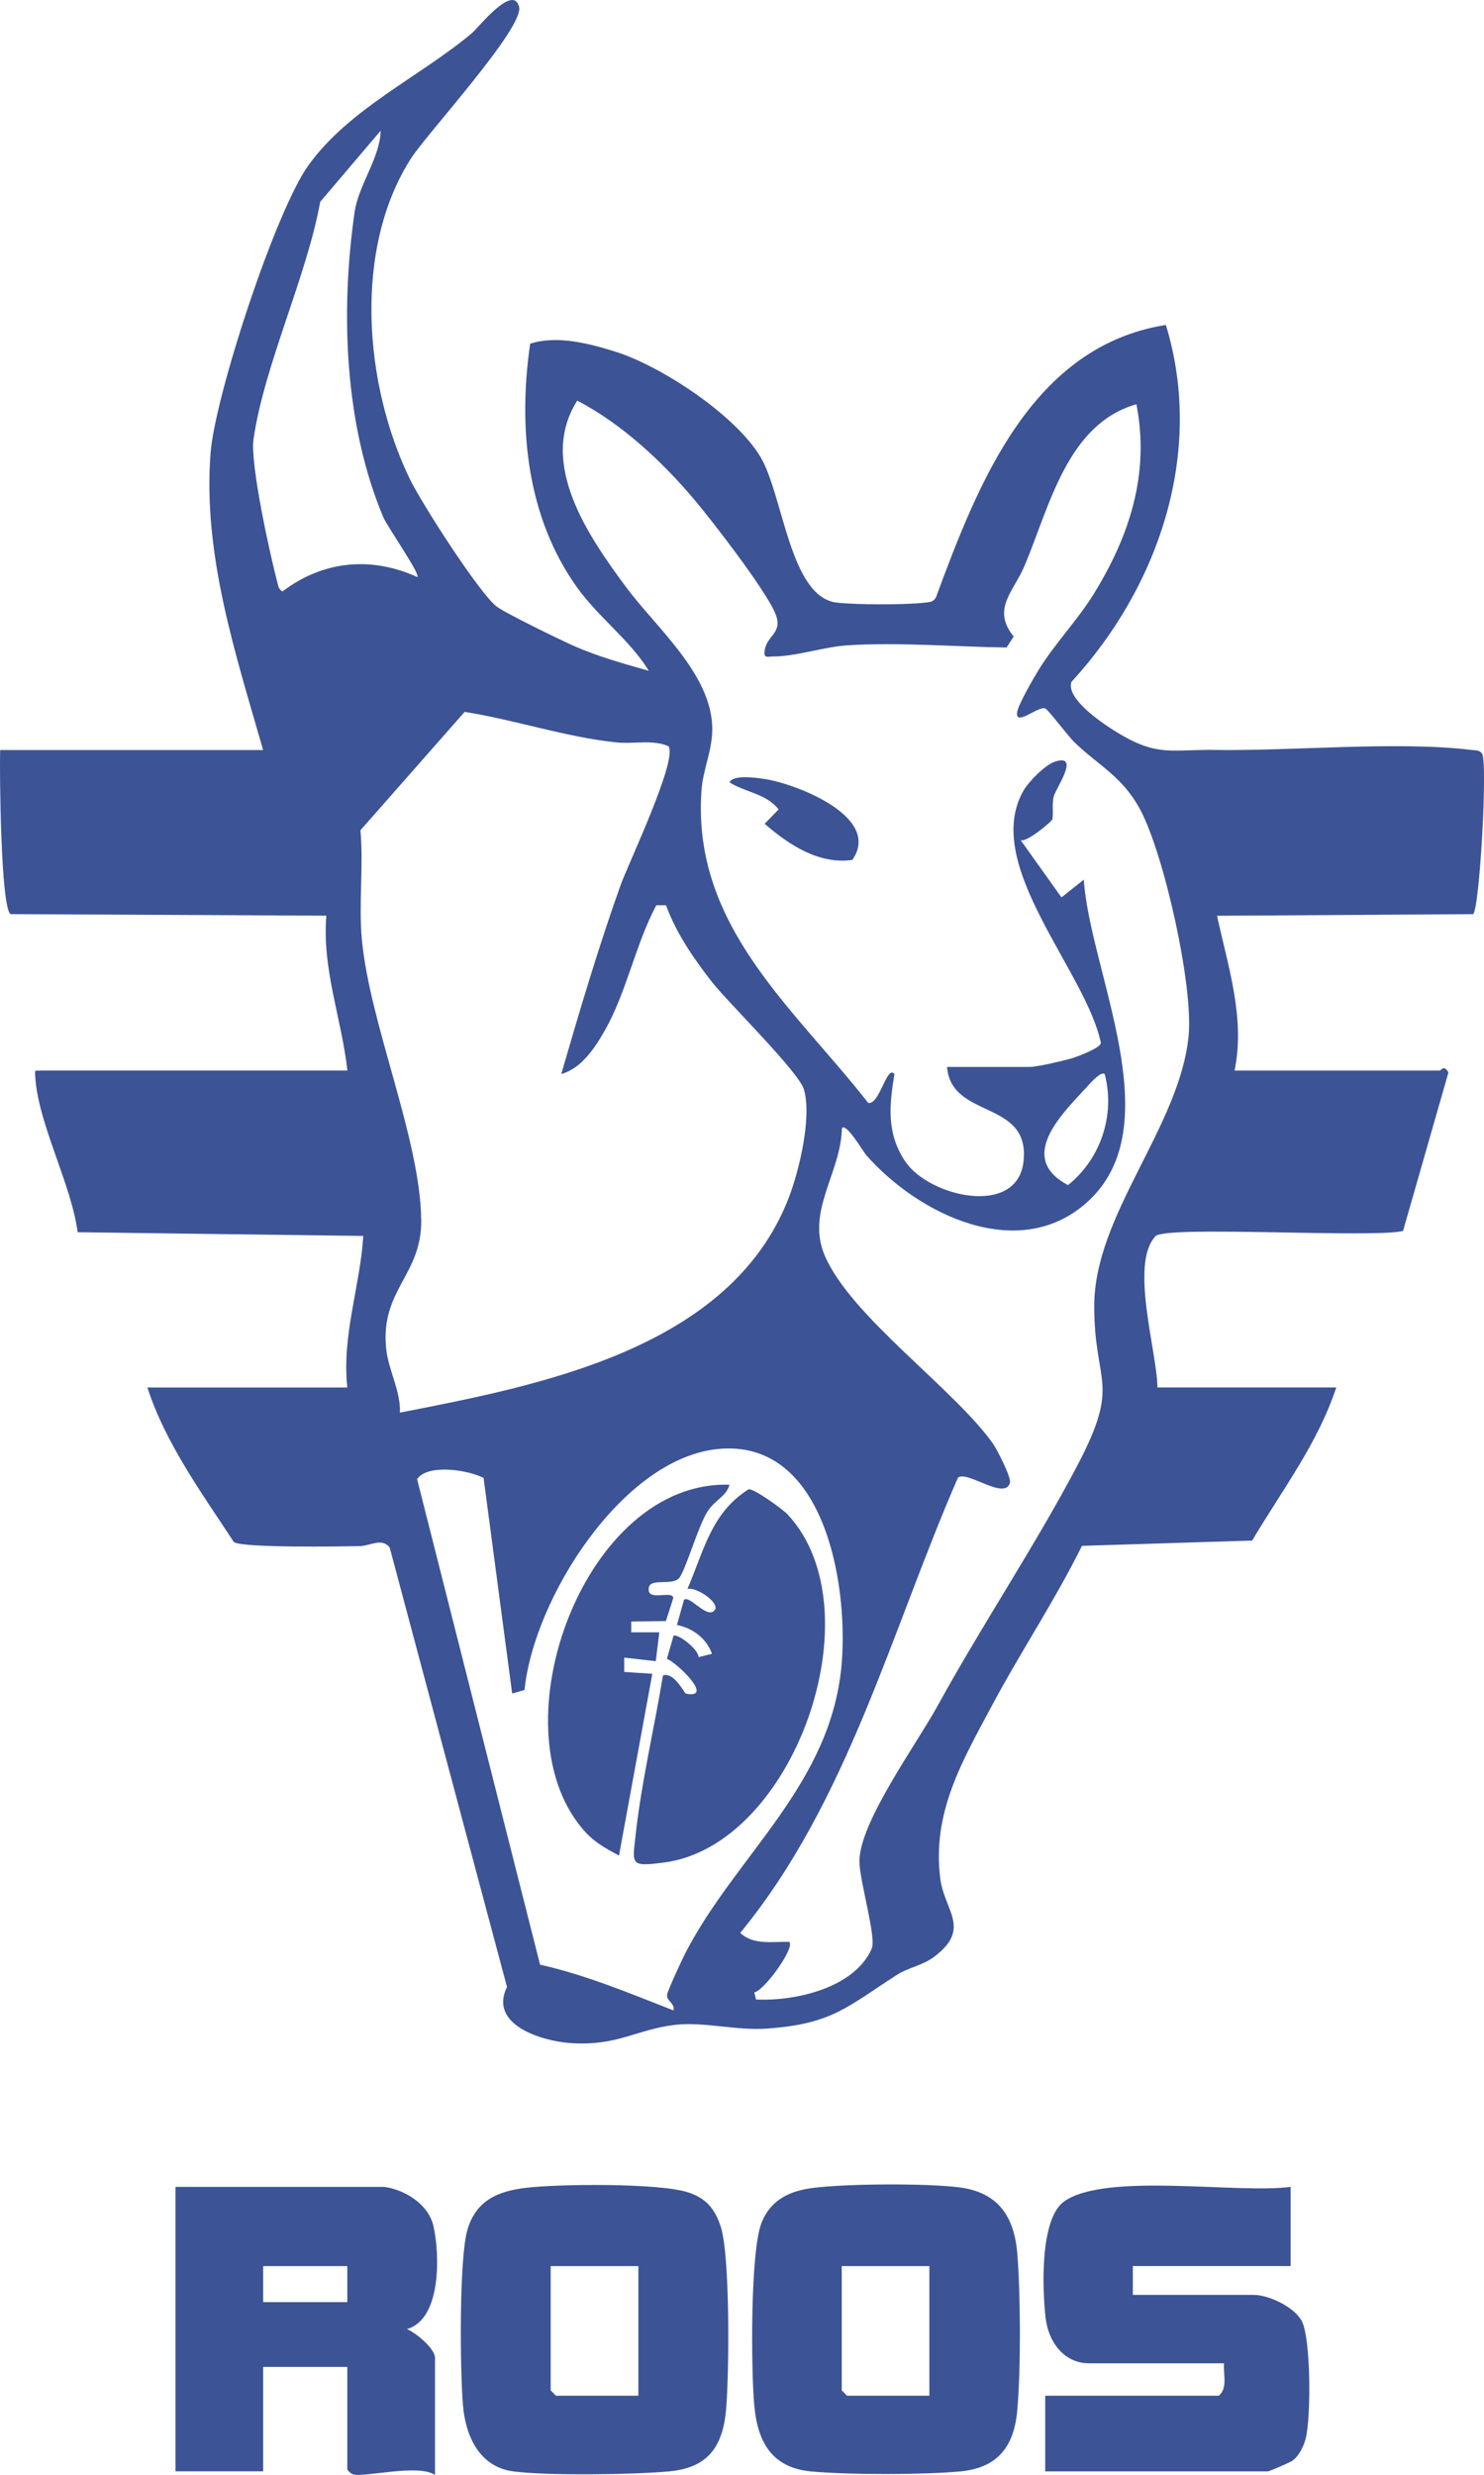 <?xml version="1.0" encoding="UTF-8"?>
<svg xmlns="http://www.w3.org/2000/svg" xmlns:xlink="http://www.w3.org/1999/xlink" id="Layer_1" data-name="Layer 1" viewBox="0 0 336.31 560.83">
  <defs>
    <style>
      .cls-1 {
        fill: none;
      }

      .cls-2 {
        clip-path: url(#clippath);
      }

      .cls-3 {
        fill: #3c5396;
      }
    </style>
    <clipPath id="clippath">
      <rect class="cls-1" width="336.31" height="560.83"></rect>
    </clipPath>
  </defs>
  <g class="cls-2">
    <path class="cls-3" d="M152.61,455.56c.43-1.59-1.57-2.1-1.44-3.52.08-.89,3.47-8.16,4.2-9.57,11.51-22.25,33.19-38.18,35.39-65.67,1.46-18.24-4.06-50.89-28.12-48.45-21.68,2.2-41.7,33.92-43.77,54.6l-2.8.8-6.48-48.85c-3.48-1.81-12.58-3.26-15.07.26l27.87,110.03c10.48,2.36,20.22,6.46,30.22,10.36M250.36,243.4c-.87-.84-3.7,2.52-4.37,3.25-5.87,6.3-15.35,15.82-3.96,21.9,7.35-5.89,10.76-15.79,8.33-25.15M127.19,243.4c4.17-14.36,8.44-28.81,13.47-42.88,1.7-4.75,12.99-28.36,10.83-31.43-3.56-1.57-7.93-.45-11.88-.87-11.37-1.19-22.99-5.12-34.31-6.91l-23.62,26.83c.73,8.08-.41,16.49.31,24.55,1.72,19.2,13.26,45.25,13.47,63.76.15,12.56-9.37,15.84-7.93,29.28.51,4.75,3.3,9.52,3.1,14.37,31.36-6.14,74.82-14.28,88.11-48.66,2.38-6.17,5.28-18.25,3.45-24.58-1.14-3.95-17.17-19.67-20.81-24.3-4.07-5.18-8.18-11.18-10.44-17.43h-2.21c-4.75,8.94-6.71,19.67-11.68,28.4-2.24,3.94-5.31,8.6-9.87,9.85M214.61,241.77h18.68c1.71,0,7.3-1.31,9.31-1.87,1.36-.38,6.62-2.33,6.89-3.52-3.29-16.29-27.14-40.44-17.55-57.21,1.19-2.08,4.93-5.85,7.11-6.57,5.92-1.94.22,6-.25,7.9-.47,1.87.01,3.89-.33,5.2-.11.43-5.85,5.3-7.17,4.67l9.26,12.98,5.05-4.02c1.44,21.1,19.84,55.86.81,73.04-15.45,13.95-38.2,2.92-50.09-10.6-.76-.86-4.52-7.39-5.54-6.14-.15,10.09-8.18,18.81-3.89,28.87,5.89,13.79,29.13,30.02,38.06,42.52.97,1.36,4.21,7.71,3.93,8.91-1.02,4.25-9.78-2.86-11.8-1.08-15.21,34.89-24.95,73.46-49.33,103.14,2.99,2.85,7.39,1.92,11.11,2.04,1.35,1.36-5.73,11.11-7.93,11.43l.39,1.62c8.85.43,22.22-2.56,26.21-11.46,1.16-2.58-2.8-15.48-2.77-19.95.07-8.81,12.98-26.52,17.61-34.95,10.14-18.46,22.32-36.65,31.79-54.67,9.97-18.99,3.82-18.13,3.81-36.08-.02-20.72,19.38-40.6,21.39-61.26,1.1-11.27-5.56-41.21-11.01-51.33-4-7.41-9.22-9.78-14.74-15.06-1.53-1.46-6.03-7.47-6.71-7.77-1.6-.71-6.88,4.28-6.4.81.23-1.65,3.81-7.87,4.92-9.65,3.72-6,8.84-11.25,12.55-17.3,8.04-13.11,12.62-27.12,9.56-42.81-15.63,4.46-19.63,22.94-25.29,36.46-2.54,6.07-7.6,9.89-2.52,16.18l-1.62,2.48c-11.72-.15-24.5-1.25-36.17-.48-5.21.34-11.67,2.53-16.64,2.51-1.28,0-2.25.55-2.02-1.26.47-3.71,4.49-3.98,2.27-8.84-2.54-5.57-13.86-20.28-18.18-25.41-7.33-8.71-16.53-17.25-26.55-22.46-9.04,14.18,2.64,30.91,11.14,42.36,6.67,8.98,19.04,19.39,19.45,31.46.18,5.3-2.1,9.49-2.45,14.69-2.09,30.63,21.02,49.17,37.79,70.61,2.55.65,4.25-8.75,5.95-6.52-1.19,7.21-1.79,13.48,2.43,19.77,5.38,8.05,25.46,12.75,26.83,0,1.52-14.08-16.4-9.45-17.34-21.41M94.6,130.79c.64-.82-6.83-11.42-7.76-13.65-8.83-21.02-9.7-46.76-6.47-69.11.89-6.15,5.75-12.24,5.9-18.42l-13.7,16.12c-3.1,17.05-12.74,37.15-15.12,53.83-.79,5.53,3.72,26.01,5.4,32.41.23.9.28,1.5,1.16,2.06,9.19-7.01,20.19-8.02,30.59-3.25M78.71,314.39c-1.28-11.75,2.91-22.89,3.62-34.33l-64.73-.84c-1.42-10.88-9.08-24.82-9.62-35.42-.09-1.71-.01-1.05,1.18-1.22h69.57c-1.31-11.79-5.79-23-4.77-35.09l-71.58-.35C.15,205.51-.11,174.66.03,169.96h59.6c-6.22-21.72-13.69-44.24-11.91-67.3,1-12.97,14.76-55,22.24-65.29,9.34-12.86,25.09-19.91,36.93-29.81,1.54-1.29,9.34-11.28,10.74-6.05,1.27,4.69-20.86,28.73-24.48,34.38-13.17,20.56-10.62,51.28-.29,72.62,2.63,5.43,15.48,25.49,19.59,28.85,1.76,1.44,14.61,7.68,17.5,8.96,5.52,2.44,11.32,4.06,17.1,5.69-4.33-7.01-11.39-12.1-16.22-18.83-11.42-15.89-13.47-36.16-10.68-55.3,6.11-1.94,13.13-.1,19.13,1.75,10.42,3.21,27.4,14.37,33.09,23.96,5.13,8.65,6.63,31.66,17.19,32.95,4.31.52,15.61.54,19.93.03,1.14-.14,2.1-.08,2.67-1.34,9.65-26.13,21.75-56.76,52.05-61.6,8.87,28.97-1.72,59.51-21.4,80.89-1.34,4,7.76,9.9,10.81,11.72,8.85,5.28,11.98,3.54,21.82,3.7,17.39.27,41.42-2.05,58.02,0,.87.11,1.77-.04,2.4.8,1.34,1.98-.56,35.35-2.02,36.41l-58.03.36c2.48,11.47,6.44,23.2,3.97,35.08h46.49c.32,0,.96-1.45,1.98.44l-10.29,35.91c-6.93,1.66-53.75-1.28-56.08,1.17-5.94,6.23.37,26.3.42,34.29h40.53c-4.15,12.64-12.37,23.4-19.06,34.69l-38.57,1.2c-6.15,12.41-13.89,24-20.39,36.18-6.64,12.44-13.65,24.23-11.72,39.24.93,7.22,7.07,11.26-1.27,17.61-2.75,2.1-5.88,2.46-8.61,4.22-11.29,7.25-14.66,11.11-29.5,12.14-6.95.48-14.21-1.6-20.7-.85-8.72,1-13.13,4.9-23.87,4.12-6.41-.47-18.45-4.15-14.24-12.7l-26.59-99.59c-1.79-2.28-4.38-.36-6.78-.31-4.07.07-26.5.46-28.53-.92-7.2-10.99-15.57-22.49-19.59-35.02h45.3Z"></path>
    <path class="cls-3" d="M78.71,513.5h-19.07v8.16h19.07v-8.16ZM87.06,495.54c4.66.65,10.05,3.88,11.18,8.92,1.45,6.46,1.8,21.12-6.03,23.31,1.98.8,6.37,4.37,6.37,6.53v26.52c-3.74-2.6-16.34.66-18.56-.15-.58-.21-.95-.58-1.31-1.07v-23.26h-19.07v23.66h-19.87v-64.46h47.29Z"></path>
    <path class="cls-3" d="M292.49,495.54v17.95h-35.76v6.53h27.42c3.28,0,9.22,2.71,10.88,5.96,2.08,4.06,2.07,21.84.89,26.53-.44,1.77-1.54,4-3.01,5.07-.57.41-5.28,2.43-5.58,2.43h-50.46v-17.14h39.34c2.08-1.74.97-4.88,1.19-7.35h-30.59c-5.72,0-9.23-4.88-9.85-10.29-.74-6.46-1.35-22.56,4.27-26.44,9.56-6.6,39.23-1.63,51.27-3.25"></path>
    <path class="cls-3" d="M144.67,513.5h-19.87v28.15l1.19,1.22h18.68v-29.38ZM119.07,495.77c7.41-.91,30.14-1.12,36.75.98,4.14,1.32,6.16,3.66,7.51,7.79,2.16,6.59,1.91,33.26,1.24,41.21-.74,8.91-4.29,13.51-13.11,14.28-8.23.72-27.06.99-35.02,0-7.72-.97-10.93-7.86-11.53-15.09-.64-7.69-.91-33.29,1.05-39.78,1.98-6.56,6.86-8.62,13.11-9.39"></path>
    <path class="cls-3" d="M210.63,513.5h-19.87v28.15l1.19,1.22h18.67v-29.38ZM184.24,495.78c7.59-.97,25.51-1.08,33.07-.14,8.7,1.08,12.51,6.36,13.23,14.98.75,9.05.84,26.96-.04,35.92-.81,8.35-4.88,12.79-13.08,13.5-8.73.76-24.71.76-33.43,0-8.91-.78-12.31-6.43-13.07-15.14-.7-7.96-.94-35.04,1.74-41.43,2.15-5.12,6.44-7.03,11.58-7.69"></path>
    <path class="cls-3" d="M165.34,177.29c.74-1.9,6.61-.99,8.26-.72,7.16,1.2,26.31,8.64,19.55,18.29-7.54,1.06-14.3-3.37-19.86-8.19l3.16-3.25c-2.72-3.57-7.51-3.86-11.11-6.13"></path>
    <path class="cls-3" d="M178.56,343.24c20.19,21.82,1.32,74.92-27.99,78.79-7.75,1.02-7.26.5-6.56-5.92,1.33-12.24,4.24-24.32,6.23-36.45,2.48-.93,4.87,4.06,5.2,4.12,6.69,1.27-2.34-7.27-4.31-7.88l1.5-5.22c.85-.65,5.79,3.11,5.66,4.83l3.07-.76c-1.3-3.56-4.36-5.8-7.95-6.53l1.6-5.7c1.32-1.23,5.59,4.99,7.14,2.03.36-1.86-4.5-4.98-6.36-4.49,3.74-8.71,5.43-17.34,13.9-22.61,1.25-.1,7.72,4.54,8.87,5.78"></path>
    <path class="cls-3" d="M165.33,336.43c-.76,2.71-3.18,3.33-4.92,5.96-2.22,3.37-5.09,13.72-6.58,15.28-1.53,1.61-6.38-.06-6.78,2.03-.66,3.48,5.39.47,5.53,2.42l-1.67,5.21-7.85.11v2.44h6.36s-.81,6.54-.81,6.54l-7.15-.81v3.25s6.37.42,6.37.42l-7.55,41.19c-3.38-1.83-5.79-3.11-8.33-6.13-19.75-23.48.73-79,33.36-77.9"></path>
  </g>
</svg>
